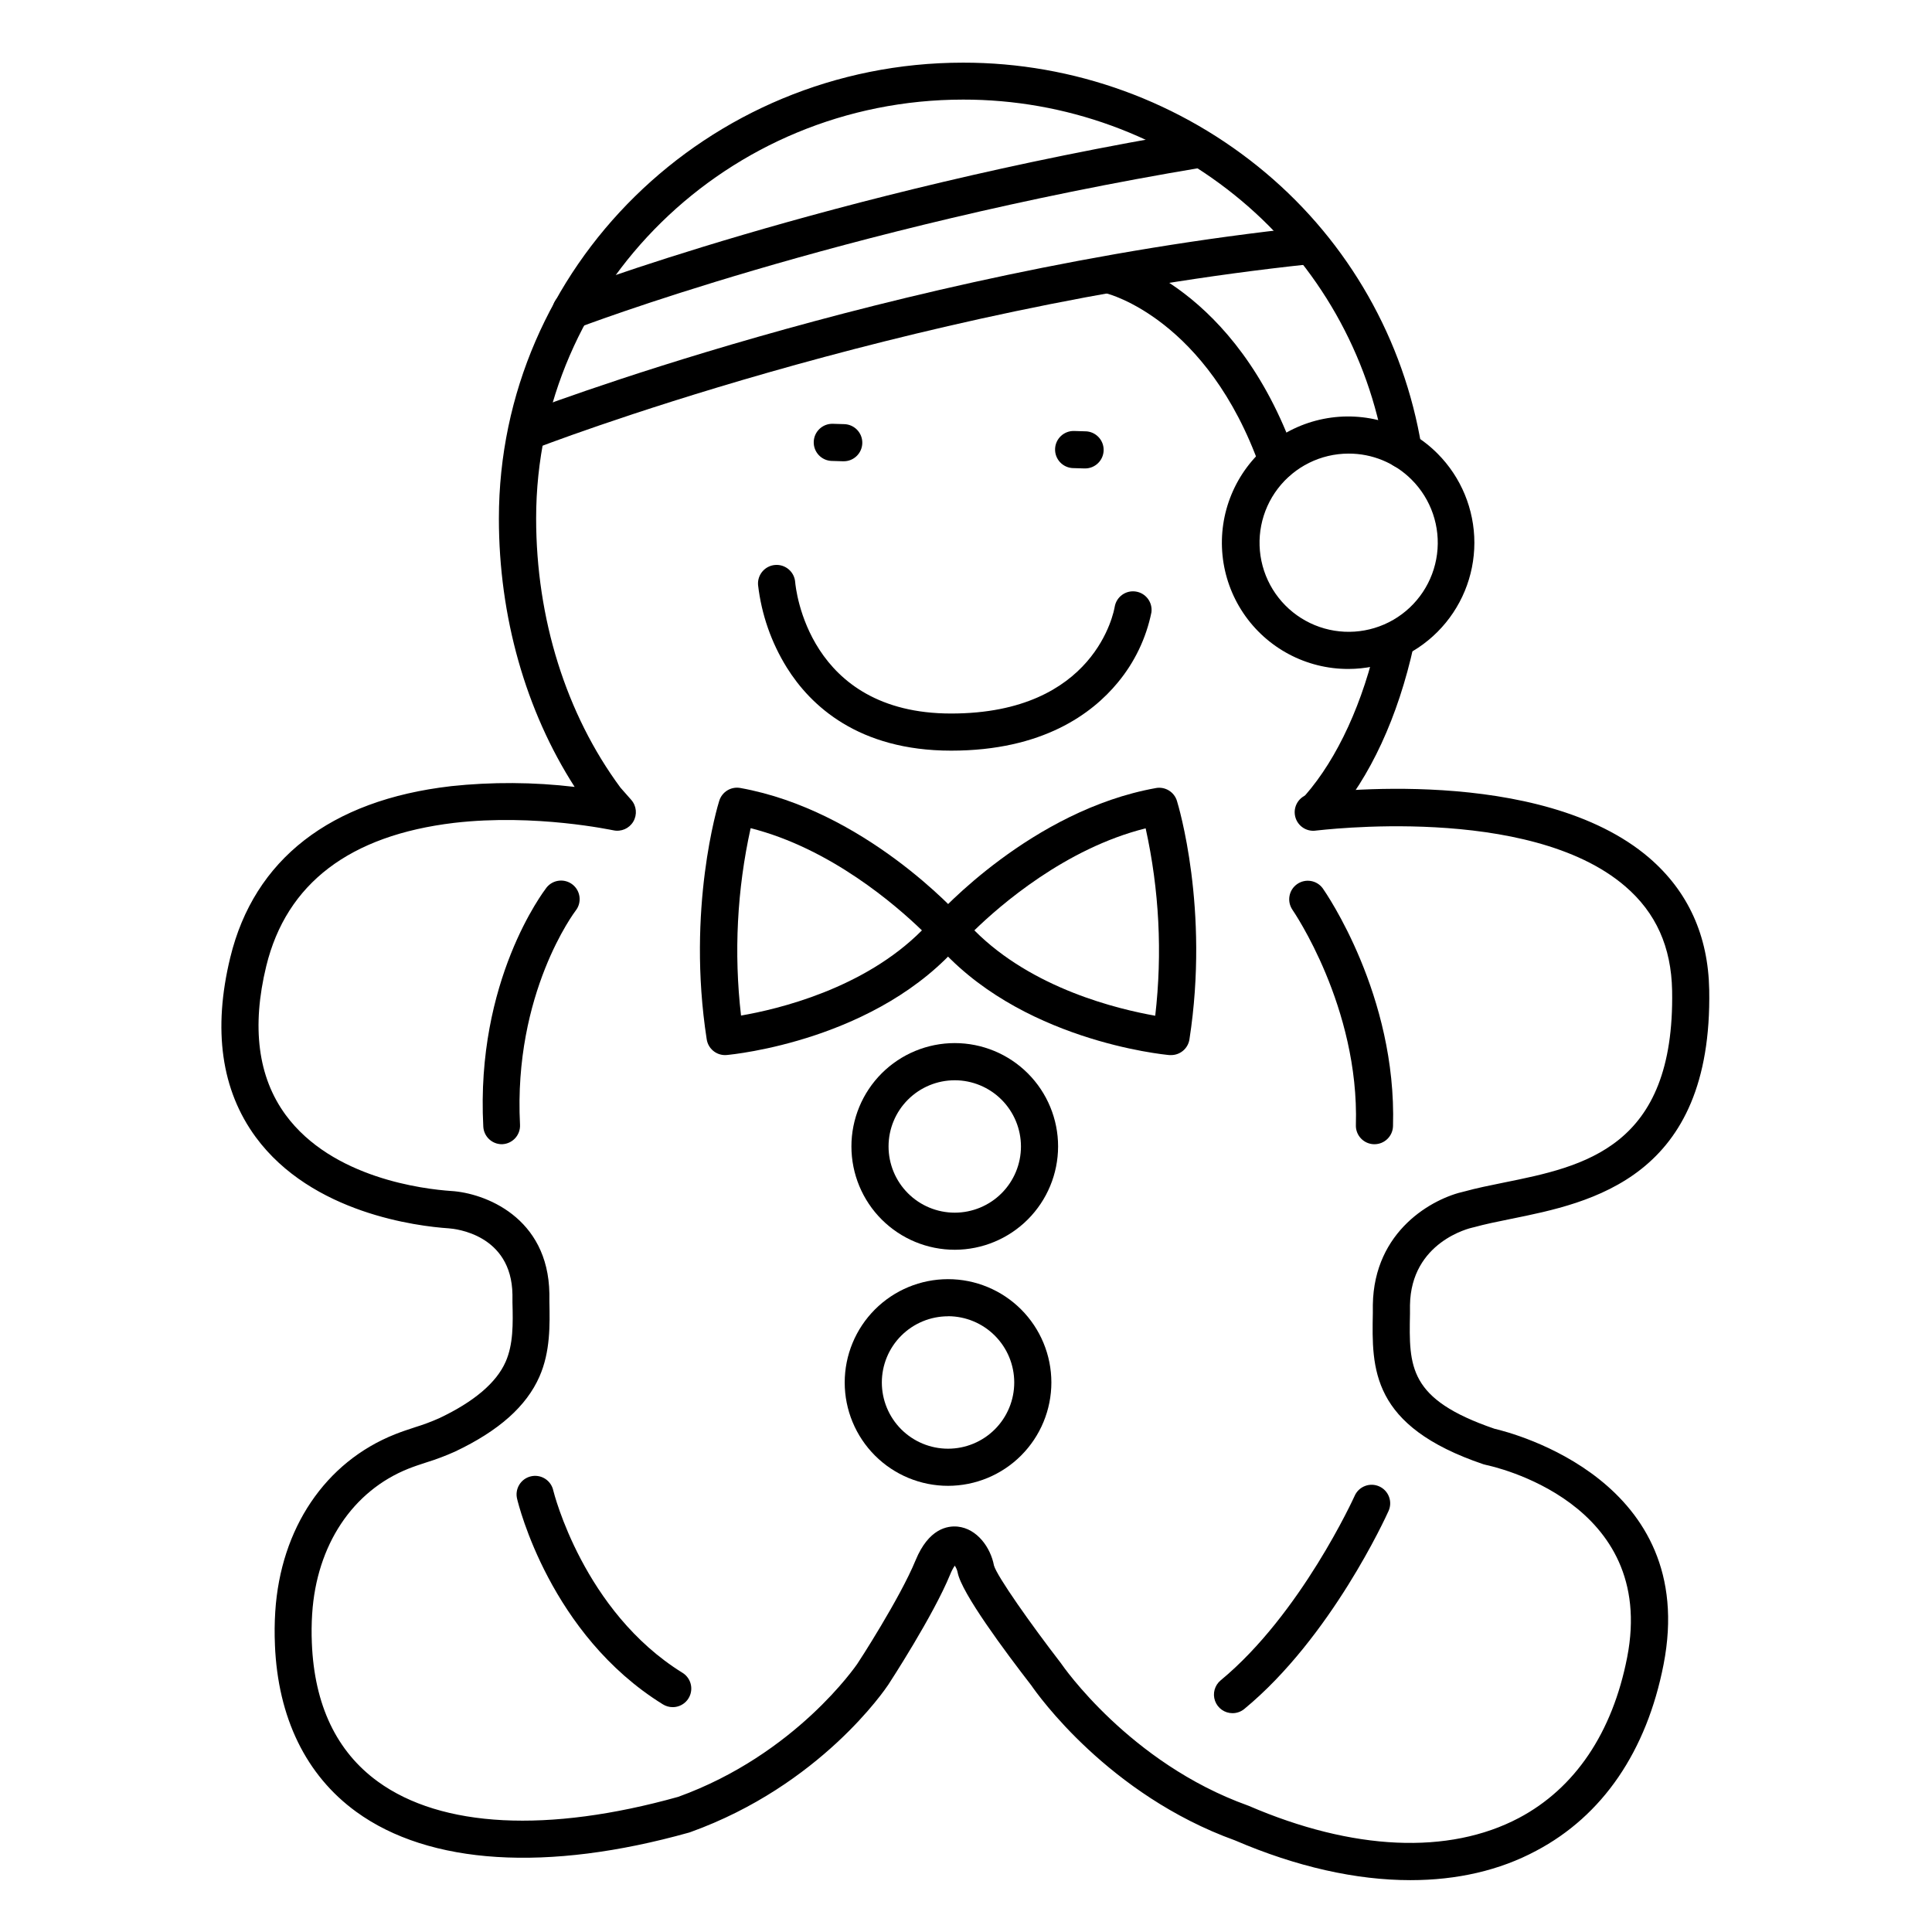 <?xml version="1.0" encoding="UTF-8"?>
<!-- Uploaded to: ICON Repo, www.svgrepo.com, Generator: ICON Repo Mixer Tools -->
<svg fill="#000000" width="800px" height="800px" version="1.1" viewBox="144 144 512 512" xmlns="http://www.w3.org/2000/svg">
 <g>
  <path d="m397.05 475.2c-7.266 0.008-14.234-2.871-19.379-8.004-5.141-5.133-8.031-12.098-8.035-19.363-0.004-7.266 2.879-14.234 8.012-19.375 5.137-5.137 12.105-8.027 19.371-8.027 7.262 0 14.23 2.887 19.367 8.023 5.137 5.137 8.023 12.105 8.02 19.371-0.012 7.254-2.894 14.207-8.023 19.34-5.125 5.129-12.078 8.02-19.332 8.035zm0-44.918c-4.656-0.008-9.121 1.832-12.418 5.121-3.297 3.285-5.152 7.746-5.156 12.402s1.84 9.121 5.129 12.414c3.289 3.297 7.75 5.148 12.406 5.152 4.652 0 9.121-1.848 12.41-5.137 3.293-3.289 5.144-7.754 5.144-12.41-0.008-4.644-1.852-9.102-5.137-12.391-3.281-3.285-7.734-5.141-12.379-5.152z"/>
  <path d="m395.25 537.76c-7.262 0.004-14.227-2.879-19.363-8.012-5.137-5.133-8.027-12.098-8.031-19.359 0-7.262 2.879-14.227 8.012-19.367 5.133-5.137 12.098-8.027 19.359-8.031 7.262-0.004 14.227 2.879 19.367 8.008 5.137 5.133 8.027 12.098 8.031 19.359 0 7.262-2.887 14.227-8.016 19.363-5.133 5.137-12.094 8.031-19.359 8.039zm0-44.93c-4.652 0-9.117 1.848-12.41 5.137-3.293 3.289-5.144 7.754-5.144 12.41 0 4.652 1.852 9.117 5.144 12.41 3.293 3.289 7.758 5.137 12.41 5.133 4.656 0 9.121-1.855 12.41-5.148 3.285-3.293 5.133-7.762 5.125-12.414-0.004-4.652-1.852-9.109-5.141-12.398-3.285-3.289-7.742-5.141-12.395-5.148z"/>
  <path d="m493.57 362.94c-1.93-0.004-3.68-1.133-4.477-2.887-0.797-1.758-0.492-3.82 0.777-5.269 8.609-9.84 15.43-24.719 19.207-41.891 0.234-1.32 0.996-2.484 2.109-3.231 1.113-0.746 2.481-1.004 3.789-0.715 1.309 0.285 2.445 1.094 3.144 2.234 0.699 1.145 0.902 2.519 0.562 3.816-4.184 19.039-11.582 35.031-21.402 46.25-0.934 1.074-2.285 1.691-3.711 1.691z"/>
  <path d="m517.8 642.26c-14.406 0-30.188-3.523-46.535-10.547-33.457-12.082-52.23-38.555-53.941-41.043-6.887-8.914-18.539-24.52-19.543-29.973v-0.004c-0.133-0.637-0.391-1.242-0.758-1.781-0.496 0.746-0.906 1.539-1.23 2.371-4.496 10.934-15.902 28.438-16.383 29.176-0.738 1.113-17.977 26.695-52.488 39.086l-0.336 0.109c-37.512 10.508-68.832 8.551-88.188-5.519-13.312-9.672-20.762-24.965-21.539-44.23l0.004-0.004c-0.129-2.934-0.102-5.875 0.086-8.805 1.418-22.082 13.266-39.645 31.703-46.984 1.77-0.707 3.562-1.301 5.285-1.859v-0.004c2.219-0.676 4.391-1.488 6.504-2.43 9.211-4.367 15.113-9.387 17.555-14.926 2.035-4.613 1.969-10.035 1.812-15.742v-2.066c-0.246-15.961-15.172-17.445-16.867-17.562-8.254-0.551-36.281-3.938-51.168-24.176-9.133-12.449-11.406-28.457-6.75-47.598 6.316-26.008 26.52-41.703 58.41-45.391v-0.008c10.926-1.164 21.945-1.102 32.855 0.188-12.988-20.203-20.074-45.156-20.074-71.113 0-66.625 55.191-120.82 123-120.82h0.004c29.355-0.035 57.777 10.316 80.234 29.223 21.969 18.484 36.605 44.211 41.27 72.543 0.23 1.297-0.07 2.633-0.832 3.707s-1.926 1.797-3.227 2.008c-1.301 0.211-2.629-0.105-3.695-0.887-1.062-0.777-1.77-1.949-1.957-3.254-4.269-26.023-17.703-49.664-37.875-66.648-20.684-17.406-46.855-26.938-73.891-26.902-62.414 0-113.16 49.781-113.16 110.98 0 26.566 7.941 51.875 22.348 71.359l2.863 3.246v0.004c1.402 1.598 1.621 3.918 0.535 5.75-1.082 1.832-3.219 2.758-5.297 2.301-0.207 0-20.555-4.469-42.164-1.969-27.723 3.316-44.449 16.066-49.801 37.934-3.938 16.176-2.203 29.453 5.125 39.449 12.348 16.828 36.684 19.68 43.836 20.172 8.855 0.523 25.762 6.887 26.066 27.238v2.016c0.129 6.25 0.277 13.332-2.637 19.945-3.465 7.871-10.773 14.367-22.348 19.855h0.004c-2.484 1.117-5.035 2.082-7.637 2.883-1.664 0.543-3.227 1.055-4.723 1.652-14.82 5.902-24.363 20.281-25.523 38.473l-0.004 0.004c-0.164 2.586-0.191 5.184-0.078 7.773 0.66 16.383 6.543 28.723 17.484 36.672 16.855 12.25 45.117 13.688 79.586 4.055 31.203-11.266 47.23-34.941 47.43-35.18 0.195-0.234 11.355-17.438 15.488-27.504 3.465-8.422 8.48-9.211 11.168-8.934 5.156 0.531 8.727 5.578 9.605 10.293 0.789 2.844 9.84 15.656 17.711 25.852 0.07 0.09 0.137 0.18 0.199 0.277 0.176 0.254 17.988 26.215 49.34 37.473l0.285 0.109c27.551 11.875 52.98 13.02 71.559 3.219 14.879-7.871 24.809-22.582 28.715-42.586 8.039-41.219-35.621-50.617-37.48-51l-0.008-0.008c-0.203-0.043-0.41-0.094-0.609-0.156-29.883-10.125-29.59-25.348-29.305-40.059v-2.176c0.305-19.738 15.91-28.25 24.285-30.062 3.168-0.875 6.652-1.586 10.344-2.332 21.293-4.301 45.43-9.18 44.684-50.871-0.215-11.602-4.281-20.664-12.449-27.672-25.586-21.992-81.367-14.762-81.93-14.762l0.004 0.004c-1.305 0.195-2.633-0.141-3.684-0.934-1.055-0.793-1.746-1.973-1.922-3.277-0.176-1.309 0.18-2.629 0.988-3.672 0.809-1.039 2-1.715 3.309-1.871 2.461-0.336 60.734-7.824 89.652 17.012 10.262 8.855 15.605 20.574 15.863 34.953 0.906 49.891-31.273 56.395-52.566 60.703-3.562 0.719-6.887 1.398-9.781 2.203l-0.344 0.078c-0.641 0.137-16.355 3.75-16.609 20.605v2.215c-0.277 14.129-0.441 22.68 22.387 30.504 4.801 1.113 54.316 13.777 44.82 62.453-4.488 23.027-16.168 40.109-33.781 49.406-9.703 5.199-20.992 7.769-33.289 7.769z"/>
  <path d="m283.89 263.22c-2.371 0.004-4.406-1.684-4.844-4.008-0.438-2.328 0.844-4.641 3.051-5.5 0.957-0.332 97.34-37.727 207.91-49.531 2.719-0.289 5.156 1.68 5.441 4.398 0.289 2.715-1.68 5.152-4.398 5.441-109.22 11.602-204.42 48.52-205.37 48.895-0.57 0.211-1.18 0.316-1.789 0.305z"/>
  <path d="m295.29 231.24c-2.363-0.008-4.391-1.695-4.824-4.019-0.434-2.324 0.852-4.629 3.055-5.484 0.688-0.266 69.922-26.773 167.66-43.07 1.305-0.258 2.66 0.023 3.754 0.781 1.094 0.758 1.836 1.926 2.055 3.238 0.215 1.312-0.105 2.656-0.895 3.727-0.793 1.07-1.98 1.777-3.301 1.953-96.758 16.129-165.06 42.312-165.73 42.539-0.566 0.223-1.164 0.336-1.773 0.336z"/>
  <path d="m482.59 271.21c-2.082 0-3.938-1.305-4.633-3.266-13.996-39.488-40.445-46.121-40.711-46.18-2.644-0.625-4.285-3.277-3.66-5.922 0.625-2.648 3.277-4.285 5.926-3.66 1.289 0.305 31.91 7.981 47.715 52.469l-0.004-0.004c0.91 2.551-0.406 5.356-2.949 6.277-0.539 0.195-1.109 0.293-1.684 0.285z"/>
  <path d="m501.35 321.28c-11.188 0.027-21.645-5.535-27.875-14.828-6.227-9.293-7.398-21.082-3.121-31.418 4.277-10.336 13.438-17.852 24.41-20.027 10.973-2.176 22.305 1.277 30.203 9.203 6.25 6.273 9.758 14.77 9.758 23.625-0.004 8.859-3.519 17.352-9.777 23.621-6.254 6.269-14.742 9.805-23.598 9.824zm0-57.07c-7.34 0.016-14.258 3.449-18.711 9.281-4.457 5.836-5.945 13.41-4.031 20.496 1.918 7.086 7.019 12.879 13.809 15.676 6.785 2.793 14.488 2.273 20.84-1.41 6.348-3.684 10.625-10.109 11.57-17.391 0.945-7.277-1.551-14.582-6.75-19.766-4.43-4.438-10.453-6.918-16.727-6.887z"/>
  <path d="m336.15 423.61c-2.43 0-4.492-1.77-4.863-4.172-5.371-34.629 2.953-62.082 3.324-63.23h0.004c0.734-2.367 3.117-3.82 5.559-3.387 32.855 5.902 57.535 33.18 58.566 34.34v0.004c1.633 1.832 1.664 4.582 0.078 6.453-22.09 26.098-60.605 29.824-62.227 29.973zm6.777-60.133c-3.606 16.297-4.465 33.078-2.547 49.656 9.723-1.672 32.551-7.086 47.941-22.574-6.852-6.621-24.227-21.746-45.395-27.082z"/>
  <path d="m454.36 423.61h-0.441c-1.633-0.148-40.148-3.879-62.238-29.973-1.582-1.871-1.547-4.625 0.09-6.453 1.031-1.16 25.703-28.457 58.559-34.34v-0.004c2.441-0.438 4.832 1.016 5.566 3.387 0.355 1.152 8.688 28.605 3.316 63.23-0.375 2.391-2.434 4.148-4.852 4.152zm-52.152-33.062c15.43 15.539 38.238 20.918 47.941 22.633 1.922-16.578 1.062-33.363-2.539-49.66-21.254 5.293-38.602 20.418-45.402 27.039z"/>
  <path d="m396.06 342.93c-24.602 0-37.266-11.957-43.531-21.992-4.137-6.652-6.742-14.141-7.637-21.922-0.207-2.719 1.828-5.09 4.547-5.297 2.715-0.203 5.086 1.832 5.293 4.547 0.129 1.477 3.316 34.824 41.328 34.824 38.297 0 43.168-27.16 43.355-28.32 0.465-2.637 2.953-4.414 5.598-4.004 2.644 0.406 4.477 2.856 4.125 5.512-1.391 6.848-4.457 13.242-8.926 18.617-6.762 8.195-19.855 18.035-44.152 18.035z"/>
  <path d="m277 447.23c-2.621 0.004-4.785-2.047-4.922-4.664-2.047-38.781 16.008-62.328 16.727-63.312 1.672-2.141 4.766-2.523 6.91-0.855 2.144 1.672 2.527 4.766 0.855 6.91-0.168 0.215-16.562 21.816-14.762 56.746 0.141 2.711-1.941 5.023-4.652 5.168z"/>
  <path d="m508.24 447.23h-0.148c-1.305-0.039-2.539-0.594-3.434-1.543-0.898-0.953-1.379-2.219-1.336-3.523 0.926-31.332-16.641-56.797-16.816-57.07v-0.004c-1.512-2.223-0.961-5.246 1.238-6.789 2.199-1.547 5.231-1.043 6.809 1.133 0.797 1.141 19.621 28.309 18.609 62.977-0.055 2.676-2.242 4.82-4.922 4.82z"/>
  <path d="m322.26 596.41c-0.914 0-1.809-0.258-2.586-0.738-29.887-18.488-38.277-52.988-38.625-54.414-0.328-1.281-0.129-2.641 0.555-3.769 0.684-1.133 1.793-1.941 3.082-2.242 1.285-0.305 2.637-0.078 3.754 0.625 1.121 0.707 1.906 1.832 2.184 3.121 0.109 0.453 7.969 32.051 34.242 48.316h0.004c1.871 1.16 2.742 3.418 2.137 5.535-0.605 2.117-2.543 3.574-4.746 3.566z"/>
  <path d="m470.63 598.01c-2.074 0.004-3.93-1.301-4.633-3.258-0.699-1.953-0.098-4.137 1.504-5.457 21.246-17.535 35.344-48.539 35.484-48.855v-0.004c0.523-1.203 1.512-2.152 2.738-2.625 1.227-0.477 2.59-0.438 3.793 0.102 1.199 0.539 2.133 1.535 2.59 2.769 0.461 1.23 0.406 2.598-0.148 3.789-0.609 1.359-15.203 33.457-38.199 52.418-0.879 0.727-1.984 1.125-3.129 1.121z"/>
  <path d="m367.53 266.24h-0.156l-2.953-0.09v0.004c-2.719-0.082-4.856-2.352-4.773-5.07 0.082-2.715 2.352-4.852 5.066-4.773l2.953 0.09c2.719 0.039 4.891 2.273 4.852 4.988-0.039 2.719-2.273 4.891-4.988 4.852z"/>
  <path d="m431.49 268.14h-0.156l-2.953-0.09v0.004c-2.719-0.082-4.856-2.352-4.773-5.07 0.082-2.715 2.352-4.852 5.066-4.769l2.953 0.09v-0.004c2.715 0.039 4.887 2.273 4.852 4.988-0.039 2.719-2.273 4.891-4.988 4.852z"/>
 </g>
</svg>